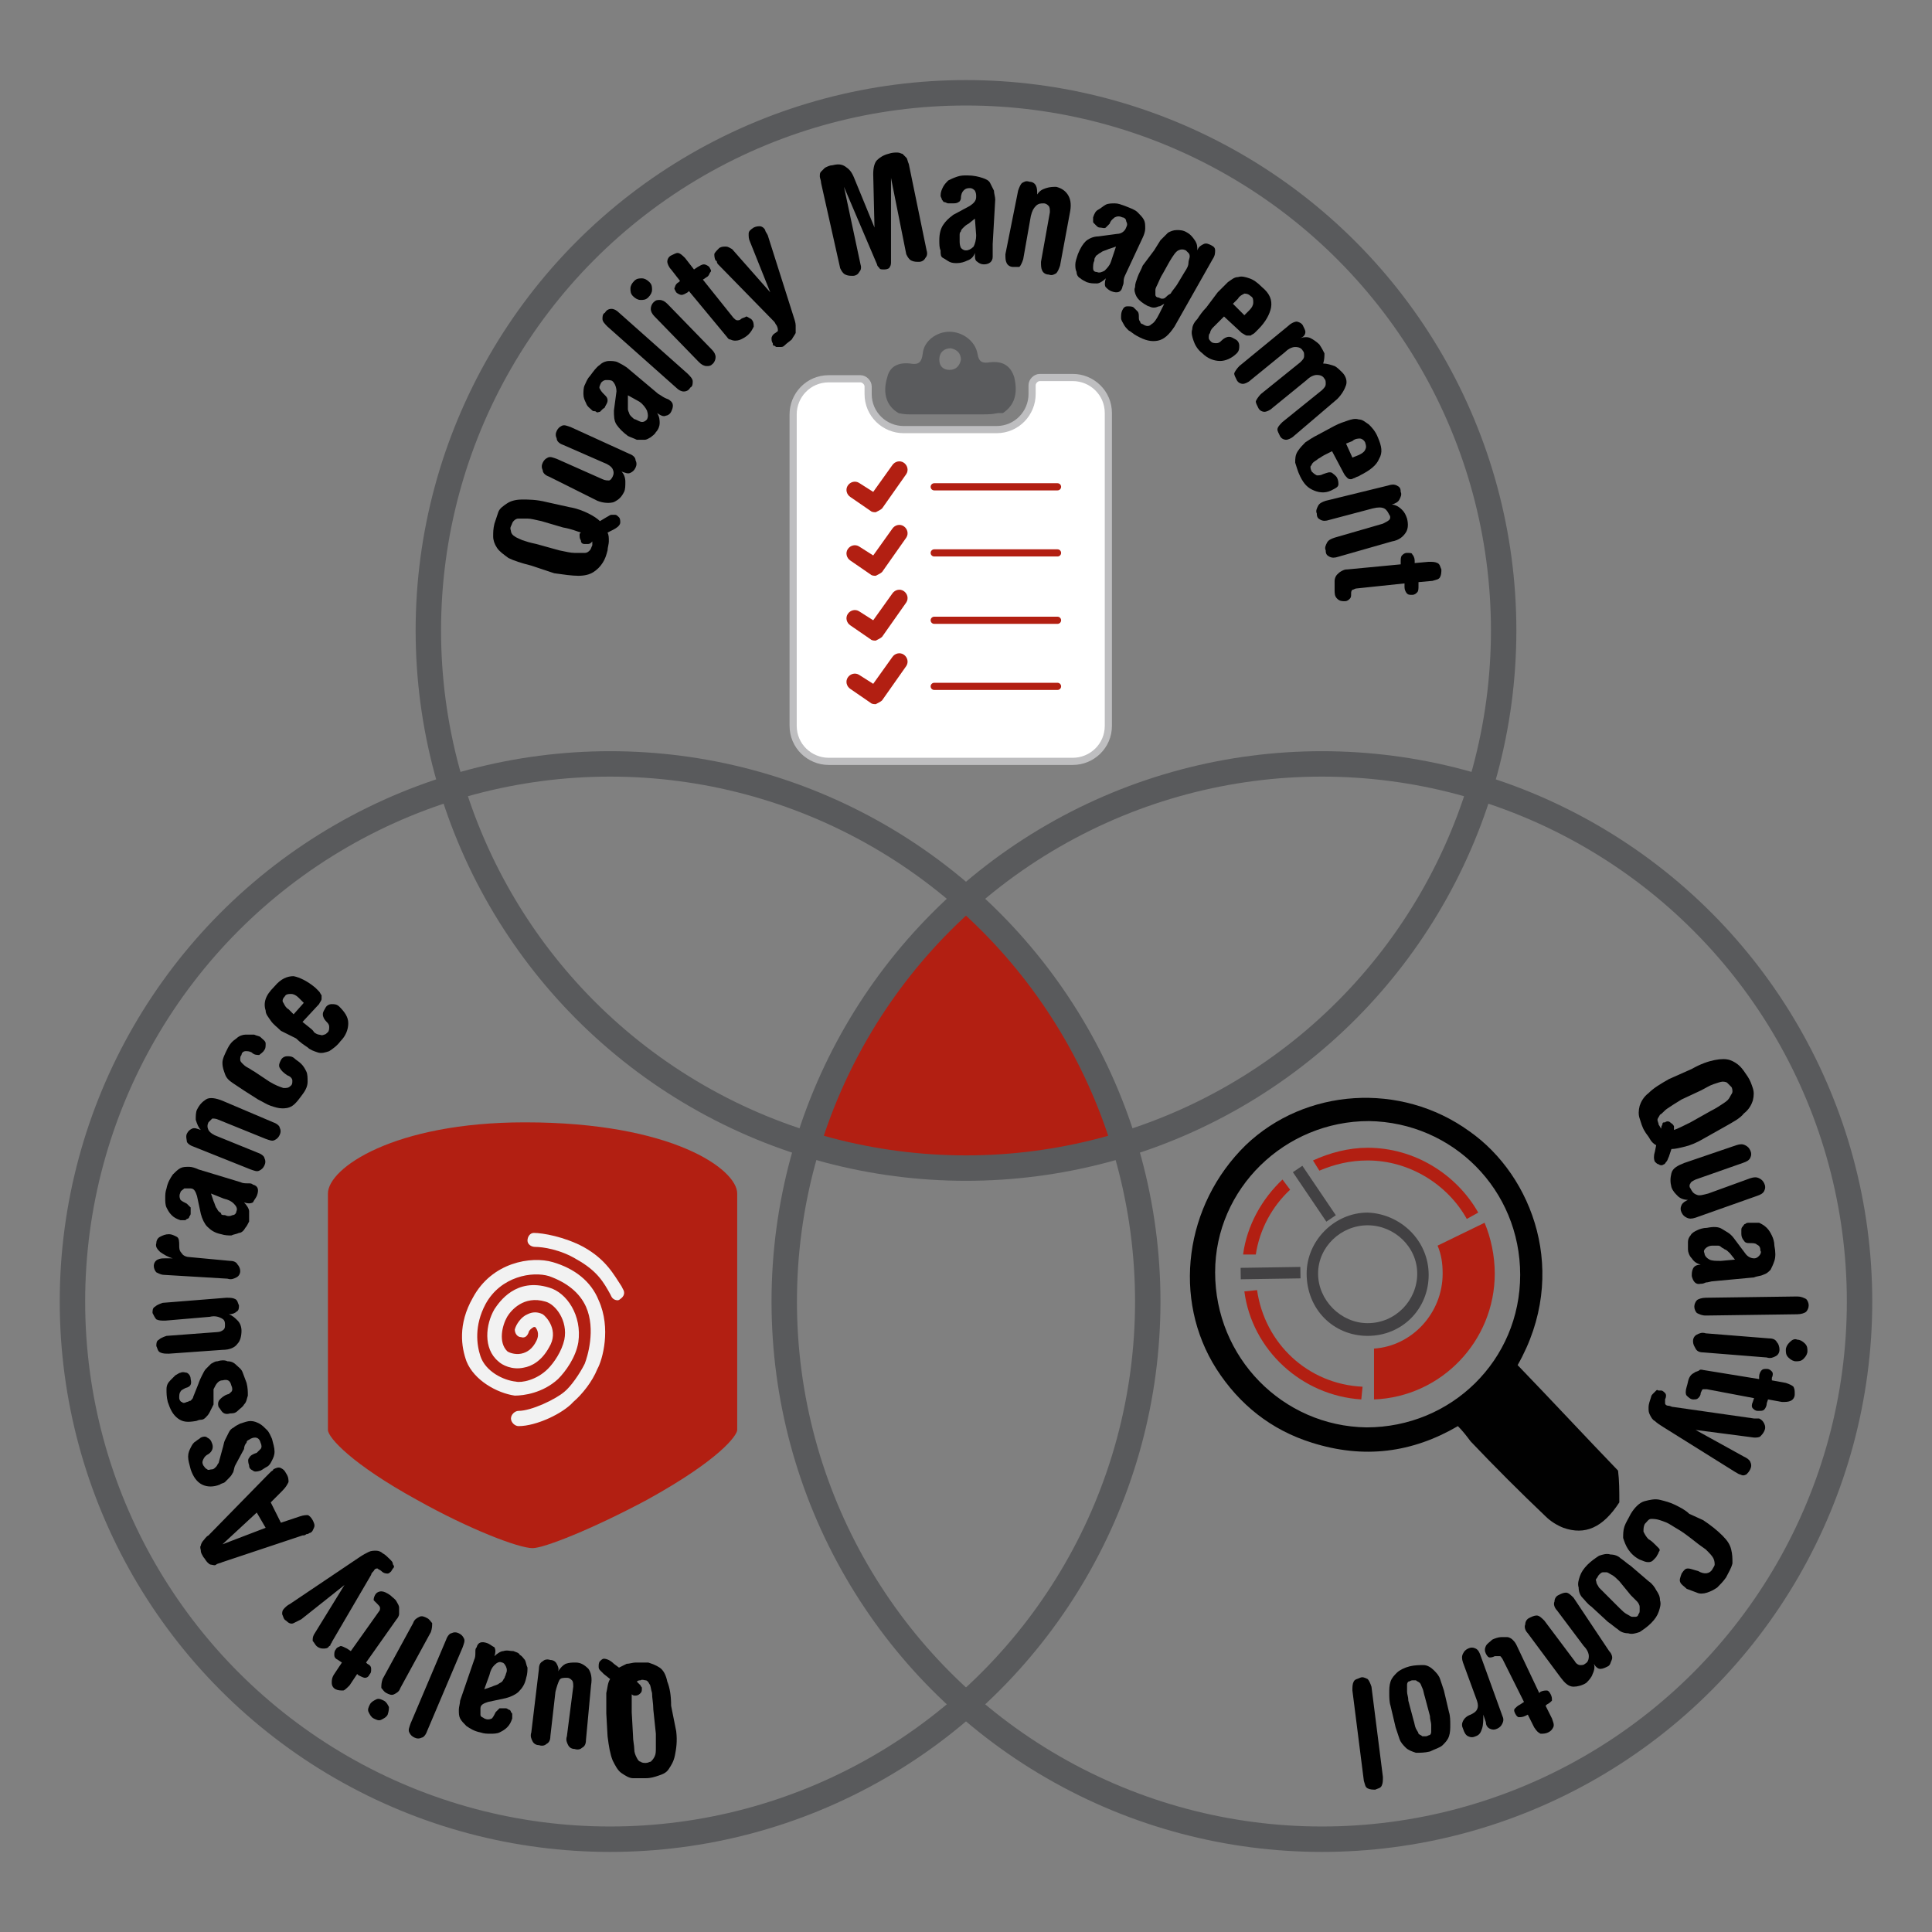 <?xml version="1.0" encoding="utf-8"?>
<!-- Generator: Adobe Illustrator 27.1.0, SVG Export Plug-In . SVG Version: 6.00 Build 0)  -->
<svg version="1.1" id="Layer_1" xmlns="http://www.w3.org/2000/svg" xmlns:xlink="http://www.w3.org/1999/xlink" x="0px" y="0px"
	 viewBox="0 0 152 152" style="enable-background:new 0 0 152 152;" xml:space="preserve">
<rect x="0" y="0" width="152" height="152" fill="#808080" stroke="none"/>
<style type="text/css">
	.st0{fill:#B21F12;stroke:#595A5C;stroke-width:0.5;stroke-miterlimit:10;}
	.st1{fill:#010101;}
	.st2{fill:#424143;}
	.st3{fill:#B21F12;}
	.st4{fill:#F2F2F2;}
	.st5{fill:#FFFFFF;stroke:#BEBEC0;stroke-width:0.564;stroke-miterlimit:10;}
	.st6{fill:#5A5B5D;}
	.st7{fill:none;stroke:#B21F12;stroke-width:0.564;stroke-linecap:round;stroke-linejoin:round;stroke-miterlimit:10;}
	.st8{fill:none;stroke:#595A5C;stroke-width:2;stroke-miterlimit:10;}
</style>
<path class="st0" d="M63.5,90.1c0,0,2.3-10.2,12.5-19.4c0,0,9.6,8.1,12.5,19.4C88.5,90.1,77.3,94.3,63.5,90.1z"/>
<g>
	<path id="XMLID_95_" class="st1" d="M127.4,118.2c-1.3,2-2.7,2.6-4.4,2c-0.5-0.2-1-0.5-1.4-0.9c-2-1.9-4-3.9-5.9-5.9
		c-0.3-0.4-0.6-0.8-1-1.2c-3.6,2.1-7.4,2.6-11.5,1.3c-3.2-1-5.7-3-7.5-5.8c-3.5-5.5-2.5-12.9,2.3-17.6c4.7-4.5,12.2-5,17.6-1.1
		c5,3.5,7.9,11.2,3.8,18.4c2.7,2.8,5.3,5.6,7.9,8.3C127.4,116.5,127.4,117.3,127.4,118.2z M119.6,100.3c0-6.7-5.3-12-11.9-12.1
		c-6.6,0-12.1,5.3-12.1,11.9c0,6.7,5.3,12.1,11.9,12.2C114.2,112.3,119.6,107,119.6,100.3z"/>
	<path id="XMLID_92_" class="st2" d="M112.4,100.3c0,2.7-2.1,4.8-4.8,4.8c-2.7,0-4.8-2.1-4.8-4.9c0-2.6,2.2-4.8,4.8-4.8
		C110.2,95.5,112.4,97.6,112.4,100.3z M107.6,104.1c2.2,0,3.9-1.8,3.9-3.9s-1.8-3.8-3.9-3.8s-3.9,1.7-3.9,3.8
		S105.5,104.1,107.6,104.1z"/>
	
		<rect id="XMLID_91_" x="103" y="91.6" transform="matrix(0.828 -0.56 0.56 0.828 -34.862 74.057)" class="st2" width="0.9" height="4.7"/>
	
		<rect id="XMLID_90_" x="97.6" y="99.7" transform="matrix(1 -1.529948e-02 1.529948e-02 1 -1.521 1.541)" class="st2" width="4.7" height="0.9"/>
	<path id="XMLID_89_" class="st3" d="M97.8,98.7c0.3-2.3,1.5-4.4,3.1-5.9l0.6,0.8c-1.4,1.3-2.4,3.1-2.7,5.1H97.8z"/>
	<path id="XMLID_88_" class="st3" d="M107.1,110.1c-4.7-0.3-8.6-3.9-9.2-8.5l1-0.1c0.6,4.2,4,7.4,8.3,7.6L107.1,110.1z"/>
	<path id="XMLID_87_" class="st3" d="M103.3,91.3c1.3-0.6,2.8-1,4.3-1c3.7,0,7,2.1,8.7,5.1l-0.9,0.5c-1.5-2.7-4.5-4.6-7.8-4.6
		c-1.4,0-2.6,0.3-3.8,0.8L103.3,91.3z"/>
	<path id="XMLID_86_" class="st3" d="M113.1,98c0.3,0.7,0.4,1.4,0.4,2.2c0,3.1-2.4,5.7-5.4,5.9v4c5.3-0.2,9.5-4.6,9.5-9.9
		c0-1.4-0.3-2.8-0.8-4L113.1,98z"/>
</g>
<g id="XMLID_2_">
	<g id="XMLID_3_">
		<path id="XMLID_12_" class="st3" d="M41.3,88.3c-10.3,0-15.5,3.6-15.5,5.6v18.6c0,0.6,1.9,2.7,7,5.5c4.1,2.3,8,3.8,9.1,3.8
			c0.9,0,4.7-1.5,9-3.8c5.8-3.2,7.1-5.1,7.1-5.5V93.9C58,92,52.9,88.3,41.3,88.3z"/>
	</g>
	<g id="XMLID_6_">
		<g id="XMLID_7_">
			<path id="XMLID_9_" class="st4" d="M40.8,112.2c-0.3,0-0.6-0.3-0.6-0.6s0.3-0.6,0.6-0.6c1,0,2.9-0.9,3.6-1.5
				c0.5-0.4,1.2-1.4,1.6-2.2c0.2-0.5,0.9-2.7,0.1-4.5c-0.5-1.1-1.5-1.9-2.9-2.4c-1.3-0.4-3.8,0-5,2.2c-0.9,1.7-0.7,3.2-0.4,4.1
				c0.4,1.2,1.8,1.9,2.8,2c0.4,0.1,1.6-0.1,2.5-1c0.5-0.5,1.1-1.4,1.3-2.3c0.3-1.5-0.7-2.8-1.5-3c-1.7-0.5-2.7,0.7-3,1.2
				c-0.4,0.7-0.7,2,0,2.7c0.1,0.1,0.6,0.3,1.1,0.2c0.5-0.1,0.9-0.4,1.2-1s0-1-0.1-1.1H42c-0.2,0.1-0.4,0.3-0.4,0.4
				c-0.1,0.3-0.3,0.5-0.6,0.4c-0.3,0-0.5-0.3-0.5-0.6c0.1-0.4,0.5-1,1-1.2c0.4-0.2,0.8-0.2,1.2,0c0.3,0.2,1.3,1.3,0.5,2.6
				c-0.6,1.1-1.4,1.5-2,1.6c-0.9,0.2-1.7-0.2-2-0.5c-1.2-1-1-2.9-0.3-4.1c0.4-0.6,1.7-2.5,4.3-1.7c1.4,0.4,2.6,2.2,2.3,4.3
				c-0.2,1.2-1,2.3-1.6,2.9c-1.2,1.1-2.7,1.3-3.4,1.3c-1.4-0.2-3.2-1.2-3.8-2.7c-0.4-1.1-0.7-2.9,0.5-5c1.5-2.8,4.6-3.3,6.3-2.8
				s3,1.5,3.6,3c1,2.2,0.3,4.7-0.1,5.4c-0.4,1-1.2,2-1.9,2.6C44.3,111.2,42.2,112.2,40.8,112.2z"/>
		</g>
		<g id="XMLID_8_">
			<path id="XMLID_19_" class="st4" d="M48.6,102.3c-0.2,0-0.4-0.1-0.5-0.3l-0.1-0.2c-0.5-0.9-1-1.8-2.6-2.7c-1.3-0.8-2.7-1-3.3-1
				l0,0c-0.3,0-0.6-0.2-0.6-0.5S41.7,97,42,97c0.7,0,2.4,0.3,3.9,1.1c1.8,1,2.4,2.2,3,3.1l0.1,0.2c0.2,0.3,0.1,0.6-0.2,0.8
				C48.7,102.3,48.6,102.3,48.6,102.3z"/>
		</g>
	</g>
</g>
<g id="XMLID_54_">
	<path id="XMLID_22_" class="st5" d="M84.4,59.9H65.2c-1.5,0-2.8-1.2-2.8-2.8V32.6c0-1.5,1.2-2.8,2.8-2.8h2.5c0.3,0,0.6,0.3,0.6,0.6
		V31c0,1.6,1.3,2.8,2.8,2.8h7.3c1.6,0,2.8-1.3,2.8-2.8v-0.7c0-0.3,0.3-0.6,0.6-0.6h2.6c1.5,0,2.8,1.2,2.8,2.8v24.6
		C87.2,58.7,85.9,59.9,84.4,59.9z"/>
	<g id="XMLID_18_">
		<path id="XMLID_21_" class="st6" d="M70.7,32.5c-0.9-0.5-1.3-1.5-0.9-2.8c0.2-0.9,0.9-1.2,1.8-1.1c0.6,0.1,0.9,0,1-0.8
			c0.1-1,1.1-1.7,2.1-1.7s2,0.7,2.2,1.7c0.1,0.7,0.4,0.8,1,0.7c0.9-0.1,1.6,0.2,1.9,1.2c0.3,1.3,0,2.2-0.9,2.8
			C76.1,32.5,73.4,32.5,70.7,32.5z M74.8,27.4c-0.5,0-0.9,0.3-0.9,0.9c0,0.5,0.3,0.8,0.8,0.8s0.8-0.3,0.9-0.8
			C75.6,27.8,75.3,27.5,74.8,27.4z"/>
		<path id="XMLID_20_" class="st6" d="M70.7,32.5c0.1-0.1,0.2-0.2,0.3-0.2c2.5,0,4.9,0,7.4,0c0.1,0,0.2,0.1,0.3,0.1
			c-0.4,0.2-0.9,0.2-1.4,0.2c-1.9,0-3.8,0-5.7,0C71.4,32.6,71.1,32.6,70.7,32.5z"/>
	</g>
	<g id="XMLID_16_">
		<path id="XMLID_17_" class="st3" d="M68.9,40.3c-0.1,0-0.3,0-0.4-0.1l-1.6-1.1c-0.3-0.2-0.4-0.6-0.2-0.9s0.6-0.4,0.9-0.2l1.1,0.7
			l1.5-2.1c0.2-0.3,0.6-0.4,0.9-0.2s0.4,0.6,0.2,0.9L69.4,40C69.3,40.1,69.1,40.2,68.9,40.3C68.9,40.3,68.9,40.3,68.9,40.3z"/>
	</g>
	<g id="XMLID_14_">
		<path id="XMLID_15_" class="st3" d="M68.9,45.3c-0.1,0-0.3,0-0.4-0.1l-1.6-1.1c-0.3-0.2-0.4-0.6-0.2-0.9c0.2-0.3,0.6-0.4,0.9-0.2
			l1.1,0.7l1.5-2.1c0.2-0.3,0.6-0.4,0.9-0.2s0.4,0.6,0.2,0.9L69.4,45C69.3,45.1,69.1,45.2,68.9,45.3C68.9,45.3,68.9,45.3,68.9,45.3z
			"/>
	</g>
	<g id="XMLID_11_">
		<path id="XMLID_13_" class="st3" d="M68.9,50.4c-0.1,0-0.3,0-0.4-0.1l-1.6-1.1c-0.3-0.2-0.4-0.6-0.2-0.9c0.2-0.3,0.6-0.4,0.9-0.2
			l1.1,0.7l1.5-2.1c0.2-0.3,0.6-0.4,0.9-0.2s0.4,0.6,0.2,0.9l-1.9,2.7C69.3,50.2,69.1,50.3,68.9,50.4C68.9,50.4,68.9,50.4,68.9,50.4
			z"/>
	</g>
	<g id="XMLID_5_">
		<path id="XMLID_10_" class="st3" d="M68.9,55.4c-0.1,0-0.3,0-0.4-0.1l-1.6-1.1c-0.3-0.2-0.4-0.6-0.2-0.9c0.2-0.3,0.6-0.4,0.9-0.2
			l1.1,0.7l1.5-2.1c0.2-0.3,0.6-0.4,0.9-0.2s0.4,0.6,0.2,0.9l-1.9,2.7C69.3,55.2,69.1,55.3,68.9,55.4C68.9,55.4,68.9,55.4,68.9,55.4
			z"/>
	</g>
	<line id="XMLID_4_" class="st7" x1="73.5" y1="38.3" x2="83.2" y2="38.3"/>
	<line id="XMLID_1_" class="st7" x1="73.5" y1="43.5" x2="83.2" y2="43.5"/>
	<line id="XMLID_56_" class="st7" x1="73.5" y1="48.8" x2="83.2" y2="48.8"/>
	<line id="XMLID_55_" class="st7" x1="73.5" y1="54" x2="83.2" y2="54"/>
</g>
<circle id="XMLID_24_" class="st8" cx="76" cy="49.6" r="42.3"/>
<g>
	<circle id="XMLID_23_" class="st8" cx="48" cy="102.4" r="42.3"/>
	<circle id="XMLID_25_" class="st8" cx="104" cy="102.4" r="42.3"/>
</g>
<g>
	<path d="M41.8,44.5c-0.8-0.2-1.4-0.4-1.8-0.6c-0.4-0.3-0.7-0.5-0.9-0.8s-0.3-0.6-0.3-0.9c0-0.3,0-0.6,0.1-1
		c0.1-0.3,0.2-0.6,0.3-0.9c0.1-0.3,0.4-0.5,0.7-0.7s0.7-0.3,1.2-0.3s1.1,0,1.9,0.2l1.8,0.4c0.6,0.1,1.1,0.3,1.5,0.5s0.7,0.4,0.9,0.6
		l0.5-0.3c0.2-0.1,0.3-0.2,0.4-0.2c0.1,0,0.2,0,0.3,0s0.2,0.1,0.3,0.2c0.1,0.1,0.1,0.3,0.1,0.4c0,0.2-0.2,0.4-0.6,0.6l-0.4,0.2
		c0.1,0.2,0.1,0.4,0.1,0.7c0,0.2-0.1,0.5-0.1,0.7c-0.1,0.4-0.2,0.7-0.4,1S47,44.8,46.7,45s-0.7,0.3-1.2,0.3s-1.2-0.1-1.9-0.2
		L41.8,44.5z M44,43.3c0.5,0.1,0.9,0.2,1.2,0.2s0.6,0,0.8,0s0.3-0.1,0.4-0.2c0.1-0.1,0.1-0.2,0.2-0.4c0-0.1,0-0.2,0-0.3l-0.1,0.1
		c-0.1,0.1-0.2,0.1-0.3,0.1s-0.1,0-0.2,0c-0.2,0-0.3-0.1-0.3-0.3c-0.1-0.1-0.1-0.3-0.1-0.4V42l0.1-0.1c-0.3-0.1-0.8-0.3-1.4-0.4
		L42.6,41c-0.5-0.1-0.8-0.2-1.1-0.2s-0.5,0-0.7,0s-0.3,0.1-0.4,0.2c-0.1,0.1-0.1,0.2-0.2,0.4s0,0.3,0,0.4c0,0.1,0.1,0.3,0.3,0.4
		c0.1,0.1,0.4,0.2,0.6,0.3c0.3,0.1,0.6,0.2,1.1,0.3L44,43.3z"/>
	<path d="M43.2,37.5c-0.3-0.1-0.5-0.3-0.5-0.5c-0.1-0.2-0.1-0.4,0-0.6c0.1-0.2,0.2-0.3,0.4-0.4c0.2-0.1,0.4,0,0.7,0.1l3.6,1.6
		c0.2,0.1,0.4,0.1,0.5,0.1s0.2-0.1,0.3-0.3s0.1-0.4,0-0.6c-0.1-0.2-0.4-0.4-0.7-0.5L44.3,35c-0.3-0.1-0.5-0.3-0.5-0.5
		c-0.1-0.2-0.1-0.4,0-0.6s0.2-0.3,0.4-0.4c0.2-0.1,0.4,0,0.7,0.1l4.6,2.1c0.3,0.1,0.5,0.3,0.5,0.5c0.1,0.2,0.1,0.4,0,0.6
		c-0.1,0.2-0.2,0.3-0.4,0.4c-0.2,0.1-0.4,0-0.7-0.1l0,0c0.2,0.2,0.3,0.5,0.3,0.8s0,0.6-0.1,0.8c-0.2,0.4-0.4,0.6-0.8,0.8
		c-0.3,0.1-0.8,0.1-1.3-0.1L43.2,37.5z"/>
	<path d="M51.8,31c0.2,0.1,0.3,0.2,0.5,0.3s0.3,0.1,0.4,0.2c0.3,0.2,0.3,0.5,0.1,0.9c-0.1,0.2-0.3,0.3-0.4,0.3
		c-0.2,0.1-0.4,0-0.7-0.2l0,0c0.2,0.3,0.2,0.6,0.2,0.8s-0.1,0.5-0.3,0.7c-0.1,0.2-0.3,0.3-0.4,0.4c-0.2,0.1-0.3,0.2-0.5,0.2
		s-0.4,0-0.6,0c-0.2-0.1-0.5-0.2-0.7-0.3c-0.4-0.3-0.7-0.6-0.9-0.9c-0.2-0.3-0.2-0.7-0.2-1.1l0.2-1.5c0-0.3-0.1-0.6-0.3-0.8
		c-0.1-0.1-0.3-0.1-0.5-0.1s-0.3,0.1-0.4,0.2c-0.1,0.2-0.2,0.4-0.1,0.5c0.1,0.2,0.2,0.3,0.4,0.5c0.1,0.1,0.2,0.2,0.2,0.4
		c0,0.2-0.1,0.3-0.2,0.5c0,0.1-0.1,0.1-0.2,0.2c-0.1,0.1-0.1,0.1-0.2,0.2c-0.1,0-0.2,0.1-0.3,0s-0.2,0-0.3-0.1
		c-0.2-0.2-0.4-0.3-0.5-0.6c-0.1-0.2-0.2-0.4-0.2-0.7c0-0.2,0-0.5,0.1-0.7s0.2-0.5,0.4-0.7c0.3-0.4,0.5-0.7,0.8-0.9
		c0.2-0.2,0.5-0.3,0.7-0.3s0.5,0,0.7,0.1s0.4,0.2,0.7,0.4L51.8,31z M49.4,31.1v0.6c0,0.2,0,0.4,0,0.5s0.1,0.3,0.1,0.3
		c0,0.1,0.1,0.2,0.2,0.3c0.1,0.1,0.2,0.2,0.3,0.2c0.2,0.1,0.4,0.2,0.5,0.2c0.2,0,0.3-0.1,0.4-0.2c0.1-0.2,0.1-0.4,0-0.7
		c-0.1-0.2-0.3-0.5-0.6-0.7L49.4,31.1z"/>
	<path d="M47.8,25.7c-0.2-0.2-0.4-0.4-0.4-0.6s0-0.4,0.2-0.5c0.1-0.2,0.3-0.3,0.5-0.3s0.4,0.1,0.6,0.3l5.4,4.8
		c0.2,0.2,0.4,0.4,0.4,0.6s0,0.4-0.2,0.5c-0.1,0.2-0.3,0.3-0.5,0.3s-0.4-0.1-0.6-0.3L47.8,25.7z"/>
	<path d="M49.8,23.3c-0.2-0.2-0.2-0.4-0.2-0.6s0.1-0.4,0.3-0.6s0.4-0.2,0.6-0.2s0.4,0.1,0.6,0.3s0.2,0.4,0.2,0.6s-0.1,0.4-0.3,0.6
		s-0.4,0.2-0.6,0.2C50.2,23.6,50,23.5,49.8,23.3z M51.5,24.9c-0.2-0.2-0.3-0.4-0.3-0.6s0.1-0.4,0.2-0.5c0.2-0.2,0.3-0.2,0.5-0.2
		s0.4,0.1,0.6,0.3l3.5,3.6c0.2,0.2,0.3,0.4,0.3,0.6s-0.1,0.4-0.2,0.5c-0.2,0.2-0.3,0.2-0.5,0.2s-0.4-0.1-0.6-0.3L51.5,24.9z"/>
	<path d="M54.2,22.9L54.1,23c-0.2,0.1-0.3,0.2-0.5,0.2c-0.1,0-0.3-0.1-0.4-0.2c-0.1-0.2-0.2-0.3-0.1-0.4c0-0.1,0.1-0.3,0.3-0.4
		l0.1-0.1l-0.7-0.9c-0.2-0.2-0.3-0.5-0.3-0.6c0-0.2,0.1-0.4,0.3-0.5s0.4-0.2,0.5-0.2c0.2,0,0.4,0.2,0.6,0.4l0.7,0.9l0.3-0.2
		c0.2-0.1,0.3-0.2,0.5-0.2c0.1,0,0.3,0.1,0.4,0.2c0.1,0.2,0.2,0.3,0.1,0.4s-0.1,0.3-0.3,0.4L55.3,22l2.4,3c0.1,0.1,0.2,0.2,0.3,0.2
		s0.2,0,0.3-0.1s0.3-0.1,0.4-0.2c0.1,0,0.2,0.1,0.4,0.2c0.2,0.2,0.2,0.4,0.2,0.6c-0.1,0.2-0.2,0.4-0.4,0.6s-0.4,0.3-0.6,0.4
		s-0.4,0.1-0.5,0.1c-0.2,0-0.3-0.1-0.4-0.1s-0.2-0.2-0.3-0.3L54.2,22.9z"/>
	<path d="M56.5,20.8c0,0-0.1-0.1-0.1-0.2s-0.1-0.1-0.1-0.1c-0.1-0.2-0.1-0.4-0.1-0.5s0.2-0.3,0.4-0.5c0.2-0.1,0.3-0.1,0.5-0.1
		s0.3,0.1,0.5,0.2l3,3.4l0,0L59,19c-0.1-0.2-0.1-0.4-0.1-0.6s0.1-0.3,0.4-0.5c0.2-0.1,0.4-0.1,0.5-0.1s0.3,0.1,0.4,0.3
		c0,0.1,0.1,0.2,0.2,0.4l2,6.3c0.1,0.3,0.2,0.6,0.2,0.8s0,0.4,0,0.6c-0.1,0.2-0.2,0.3-0.3,0.5c-0.1,0.1-0.4,0.3-0.6,0.5
		c-0.1,0.1-0.2,0.1-0.3,0.1s-0.2,0-0.3,0s-0.1-0.1-0.2-0.1s-0.1-0.1-0.1-0.2c-0.1-0.1-0.1-0.3-0.1-0.4s0.1-0.3,0.3-0.4
		c0.1-0.1,0.2-0.1,0.2-0.2s0-0.2-0.1-0.4c-0.1-0.1-0.1-0.2-0.2-0.3L56.5,20.8z"/>
	<path d="M64.6,14.4c0-0.2-0.1-0.4-0.1-0.5c0-0.2,0-0.3,0.1-0.4c0.1-0.1,0.2-0.2,0.3-0.3c0.2-0.1,0.4-0.2,0.6-0.2
		c0.4-0.1,0.7-0.1,1,0.1s0.5,0.4,0.7,0.9l1.6,3.9l0,0l-0.1-4.2c0-0.5,0.1-0.9,0.3-1.1c0.2-0.2,0.5-0.4,0.9-0.5
		c0.3-0.1,0.5-0.1,0.7-0.1s0.3,0.1,0.4,0.1c0.1,0.1,0.2,0.2,0.3,0.3c0.1,0.1,0.1,0.3,0.2,0.5l1.4,6.8c0.1,0.3,0,0.5-0.1,0.6
		c-0.1,0.2-0.3,0.3-0.5,0.3s-0.4,0-0.6-0.1s-0.3-0.3-0.4-0.5l-1.2-6l0,0v6.6c0,0.1,0,0.3-0.1,0.4c0,0.1-0.2,0.2-0.4,0.2
		c-0.2,0-0.4,0-0.4-0.1C69.1,21,69,20.9,69,20.8l-2.6-6.1l0,0l1.3,6.1c0.1,0.3,0,0.5-0.1,0.6c-0.1,0.2-0.3,0.3-0.5,0.3
		s-0.4,0-0.6-0.1s-0.3-0.3-0.4-0.5L64.6,14.4z"/>
	<path d="M78.1,19.2c0,0.2,0,0.4,0,0.6s0,0.3,0,0.4c0,0.4-0.3,0.6-0.7,0.6c-0.2,0-0.4-0.1-0.5-0.2c-0.2-0.1-0.2-0.3-0.2-0.7l0,0
		c-0.1,0.3-0.3,0.5-0.6,0.6c-0.2,0.1-0.5,0.2-0.8,0.2c-0.2,0-0.4,0-0.6-0.1s-0.3-0.2-0.5-0.3S74,20,74,19.7
		c-0.1-0.2-0.1-0.5-0.1-0.8c0-0.5,0.1-0.9,0.3-1.2c0.2-0.3,0.4-0.5,0.8-0.8l1.3-0.7c0.3-0.2,0.5-0.4,0.5-0.7c0-0.2,0-0.3-0.1-0.5
		c-0.1-0.1-0.2-0.2-0.4-0.2c-0.3,0-0.4,0.1-0.5,0.2c-0.1,0.1-0.2,0.3-0.2,0.6c0,0.1-0.1,0.3-0.2,0.3C75.3,16,75.1,16,74.9,16
		c-0.1,0-0.2,0-0.3,0c-0.1,0-0.2-0.1-0.3-0.1c-0.1,0-0.1-0.1-0.2-0.2c0-0.1-0.1-0.2-0.1-0.3c0-0.3,0.1-0.5,0.2-0.7s0.3-0.4,0.4-0.5
		c0.2-0.1,0.4-0.2,0.7-0.3s0.5-0.1,0.8-0.1c0.5,0,0.9,0.1,1.2,0.2c0.3,0.1,0.5,0.2,0.6,0.4s0.2,0.4,0.3,0.6c0,0.2,0.1,0.5,0.1,0.7
		L78.1,19.2z M76.7,17.2l-0.5,0.4c-0.2,0.1-0.3,0.2-0.4,0.3c-0.1,0.1-0.2,0.2-0.2,0.3c-0.1,0.1-0.1,0.2-0.1,0.3s0,0.2,0,0.4
		c0,0.2,0,0.4,0.1,0.6c0.1,0.1,0.2,0.2,0.4,0.2c0.2,0,0.4-0.1,0.6-0.3c0.1-0.2,0.2-0.5,0.2-0.9L76.7,17.2z"/>
	<path d="M80.1,15c0.1-0.3,0.2-0.5,0.3-0.6c0.2-0.1,0.3-0.2,0.6-0.1c0.2,0,0.4,0.1,0.5,0.3s0.1,0.4,0.1,0.7l0,0
		c0.2-0.3,0.4-0.4,0.7-0.5c0.3-0.1,0.6-0.1,0.8-0.1c0.4,0.1,0.7,0.3,0.9,0.6s0.3,0.7,0.2,1.3l-0.8,4.3c-0.1,0.3-0.2,0.5-0.3,0.6
		c-0.2,0.1-0.3,0.2-0.6,0.1c-0.2,0-0.4-0.1-0.5-0.3s-0.1-0.4-0.1-0.7l0.7-3.9c0-0.2,0-0.4-0.1-0.5S82.3,16,82.1,16
		c-0.2,0-0.4,0-0.6,0.2c-0.2,0.2-0.3,0.4-0.4,0.8l-0.6,3.4c-0.1,0.3-0.2,0.5-0.3,0.6c-0.1,0-0.2,0-0.5,0c-0.2,0-0.4-0.1-0.5-0.3
		c-0.1-0.2-0.1-0.4-0.1-0.7L80.1,15z"/>
	<path d="M88.5,21.7c-0.1,0.2-0.1,0.4-0.1,0.5c0,0.2-0.1,0.3-0.1,0.4c-0.1,0.4-0.4,0.5-0.9,0.3c-0.2-0.1-0.3-0.2-0.4-0.3
		s-0.1-0.4,0-0.7l0,0c-0.2,0.2-0.5,0.4-0.7,0.4c-0.3,0-0.5,0-0.8-0.1c-0.2-0.1-0.4-0.2-0.5-0.3c-0.2-0.1-0.3-0.3-0.3-0.5
		c-0.1-0.2-0.1-0.4-0.1-0.6s0.1-0.5,0.2-0.8c0.2-0.5,0.4-0.8,0.6-1s0.6-0.4,1-0.4l1.5-0.2c0.3,0,0.6-0.2,0.7-0.5
		c0.1-0.2,0.1-0.3,0-0.5c0-0.2-0.2-0.3-0.3-0.3c-0.2-0.1-0.4-0.1-0.6,0c-0.1,0.1-0.3,0.2-0.4,0.5c-0.1,0.1-0.2,0.2-0.3,0.3
		s-0.3,0-0.5,0c-0.1,0-0.2-0.1-0.2-0.1s-0.1-0.1-0.2-0.2S86,17.5,86,17.4s0-0.2,0-0.3c0.1-0.3,0.2-0.5,0.4-0.6s0.4-0.3,0.6-0.4
		s0.5-0.1,0.7-0.1c0.3,0,0.5,0.1,0.8,0.2c0.5,0.2,0.8,0.3,1,0.5s0.4,0.4,0.5,0.6s0.1,0.4,0.1,0.7c0,0.2-0.1,0.5-0.2,0.7L88.5,21.7z
		 M87.8,19.4l-0.6,0.2c-0.2,0.1-0.3,0.1-0.5,0.2c-0.1,0.1-0.2,0.1-0.3,0.2c-0.1,0.1-0.2,0.1-0.2,0.2c-0.1,0.1-0.1,0.2-0.1,0.3
		C86,20.7,86,20.9,86,21.1s0.1,0.3,0.3,0.3c0.2,0.1,0.4,0,0.6-0.1c0.2-0.2,0.4-0.4,0.5-0.7L87.8,19.4z"/>
	<path d="M90.8,19.7c0.2-0.3,0.3-0.5,0.5-0.8c0.2-0.2,0.4-0.4,0.6-0.6c0.2-0.1,0.4-0.2,0.7-0.2c0.2,0,0.5,0,0.8,0.2
		c0.2,0.1,0.4,0.3,0.6,0.6s0.2,0.5,0.2,0.8l0,0c0.1-0.3,0.3-0.4,0.5-0.5s0.4,0,0.6,0.1s0.3,0.2,0.3,0.4c0,0.2,0,0.4-0.2,0.7l-3,5.3
		c-0.4,0.6-0.8,1-1.3,1.1s-1,0-1.7-0.4c-0.2-0.1-0.4-0.3-0.6-0.4c-0.2-0.2-0.3-0.3-0.4-0.5s-0.2-0.3-0.2-0.5s0-0.4,0.1-0.6
		s0.2-0.3,0.4-0.3c0.2,0,0.4,0,0.5,0.1s0.2,0.2,0.3,0.3s0.1,0.3,0.1,0.4c0,0.2,0,0.3,0.1,0.4c0,0.1,0.1,0.2,0.2,0.2
		c0.3,0.2,0.5,0.2,0.7,0c0.2-0.1,0.4-0.4,0.6-0.8l0.4-0.8l0,0c-0.2,0.1-0.3,0.2-0.4,0.2s-0.2,0.1-0.4,0.1c-0.1,0-0.2,0-0.4-0.1
		c-0.1,0-0.2-0.1-0.4-0.2c-0.3-0.2-0.5-0.4-0.6-0.6s-0.2-0.5-0.1-0.7c0-0.3,0.1-0.5,0.2-0.8s0.3-0.6,0.4-0.9L90.8,19.7z M91.5,21.5
		c-0.2,0.3-0.3,0.6-0.4,0.8s-0.2,0.4-0.2,0.5s0,0.3,0,0.4s0.1,0.2,0.2,0.2s0.2,0.1,0.3,0.1c0.1,0,0.2,0,0.3-0.1s0.2-0.2,0.4-0.3
		c0.1-0.2,0.3-0.4,0.5-0.7l0.6-1c0.2-0.3,0.3-0.5,0.3-0.7s0.1-0.4,0.1-0.5s0-0.2-0.1-0.3s-0.1-0.1-0.2-0.2c-0.2-0.1-0.4-0.1-0.6,0
		s-0.4,0.4-0.7,0.9L91.5,21.5z"/>
	<path d="M95.8,23c0.3-0.3,0.6-0.6,0.8-0.8c0.3-0.2,0.5-0.4,0.8-0.4c0.3-0.1,0.6,0,0.9,0.1s0.6,0.3,1,0.7c0.6,0.5,0.8,1,0.7,1.6
		c-0.1,0.5-0.4,1.1-1,1.7c-0.1,0.1-0.2,0.2-0.3,0.3c-0.1,0.1-0.2,0.1-0.3,0.2c-0.1,0-0.2,0-0.3,0c-0.1,0-0.2-0.1-0.4-0.2l-1.4-1.3
		l-0.5,0.5c-0.1,0.1-0.3,0.3-0.4,0.4s-0.2,0.3-0.2,0.4c-0.1,0.1-0.1,0.2-0.1,0.4c0,0.1,0.1,0.2,0.2,0.3c0.1,0.1,0.3,0.1,0.4,0.1
		c0.2,0,0.3-0.1,0.4-0.2c0.2-0.2,0.4-0.3,0.6-0.3s0.3,0.1,0.5,0.2s0.3,0.3,0.3,0.5s0,0.4-0.2,0.6c-0.4,0.4-0.9,0.6-1.3,0.6
		c-0.5,0-1-0.2-1.4-0.6c-0.4-0.3-0.6-0.7-0.7-1s-0.2-0.6-0.1-0.9c0-0.3,0.2-0.6,0.4-0.8c0.2-0.3,0.4-0.6,0.7-0.9L95.8,23z
		 M97.9,24.8l0.4-0.4c0.2-0.2,0.3-0.4,0.3-0.6s0-0.4-0.2-0.5c-0.2-0.2-0.4-0.2-0.5-0.2c-0.2,0.1-0.4,0.2-0.5,0.4L97,23.9L97.9,24.8z
		"/>
	<path d="M101.8,34.3c-0.2,0.2-0.5,0.3-0.6,0.3c-0.2,0-0.4-0.1-0.5-0.3s-0.2-0.4-0.2-0.5c0-0.2,0.2-0.4,0.4-0.6l3.1-2.5
		c0.2-0.2,0.3-0.3,0.3-0.5s0-0.3-0.1-0.4c-0.1-0.2-0.3-0.3-0.6-0.3c-0.2,0-0.5,0.1-0.8,0.4l-2.7,2.2c-0.2,0.2-0.5,0.3-0.6,0.3
		c-0.2,0-0.4-0.1-0.5-0.3s-0.2-0.4-0.2-0.5s0.2-0.4,0.4-0.6l3.1-2.5c0.2-0.2,0.3-0.3,0.3-0.5s0-0.3-0.1-0.4
		c-0.1-0.2-0.3-0.3-0.6-0.3c-0.2,0-0.5,0.1-0.8,0.4l-2.7,2.2c-0.2,0.2-0.5,0.3-0.6,0.3c-0.2,0-0.4-0.1-0.5-0.3
		c-0.1-0.2-0.2-0.4-0.2-0.5s0.2-0.4,0.4-0.6l3.9-3.2c0.2-0.2,0.5-0.3,0.6-0.3s0.4,0.1,0.5,0.3c0.1,0.2,0.2,0.4,0.2,0.5
		c0,0.2-0.1,0.4-0.4,0.5l0,0c0.3-0.1,0.6-0.1,0.8,0s0.5,0.3,0.7,0.5c0.2,0.3,0.3,0.5,0.4,0.7c0,0.2,0,0.5-0.1,0.8
		c0.3,0,0.6,0.1,0.9,0.2c0.2,0.1,0.4,0.3,0.6,0.5c0.3,0.3,0.4,0.7,0.3,1s-0.3,0.7-0.7,1.1L101.8,34.3z"/>
	<path d="M105,33.5c0.4-0.2,0.7-0.3,1-0.4c0.3-0.1,0.6-0.2,0.9-0.1c0.3,0,0.5,0.2,0.8,0.4c0.2,0.2,0.5,0.5,0.7,1
		c0.3,0.7,0.4,1.2,0.1,1.7c-0.2,0.5-0.7,0.9-1.5,1.3c-0.1,0.1-0.3,0.1-0.4,0.2c-0.1,0-0.2,0.1-0.3,0.1c-0.1,0-0.2,0-0.3-0.1
		c-0.1-0.1-0.2-0.2-0.3-0.4l-0.9-1.7l-0.6,0.3c-0.2,0.1-0.3,0.2-0.5,0.3c-0.1,0.1-0.3,0.2-0.4,0.3s-0.1,0.2-0.2,0.3
		c0,0.1,0,0.2,0.1,0.4c0.1,0.1,0.2,0.2,0.4,0.3c0.2,0,0.3,0,0.5-0.1c0.3-0.1,0.5-0.2,0.7-0.1c0.1,0.1,0.3,0.2,0.4,0.4
		s0.1,0.4,0.1,0.5c0,0.2-0.2,0.3-0.4,0.4c-0.5,0.3-1,0.3-1.5,0.1s-0.8-0.5-1.1-1.1c-0.2-0.4-0.3-0.8-0.4-1.1c0-0.3,0-0.6,0.2-0.9
		s0.4-0.5,0.6-0.7c0.3-0.2,0.6-0.4,1-0.6L105,33.5z M106.4,36l0.5-0.2c0.2-0.1,0.4-0.2,0.5-0.4s0.1-0.3,0-0.6
		c-0.1-0.2-0.3-0.3-0.4-0.3s-0.4,0-0.6,0.2l-0.5,0.2L106.4,36z"/>
	<path d="M109.2,38.2c0.3-0.1,0.5-0.1,0.7,0s0.3,0.2,0.3,0.5c0.1,0.2,0,0.4-0.1,0.6c-0.1,0.2-0.3,0.3-0.6,0.4l0,0
		c0.3,0,0.6,0.2,0.8,0.4c0.2,0.2,0.3,0.4,0.4,0.7c0.1,0.4,0.1,0.8-0.1,1.1s-0.5,0.6-1.1,0.7l-4.2,1.2c-0.3,0.1-0.5,0.1-0.7,0
		s-0.3-0.2-0.3-0.5c-0.1-0.2,0-0.4,0.1-0.6s0.3-0.3,0.6-0.4l3.8-1.1c0.2-0.1,0.4-0.2,0.5-0.3s0.1-0.3,0-0.4
		c-0.1-0.2-0.2-0.4-0.4-0.5c-0.2-0.1-0.5-0.1-0.9,0l-3.4,0.9c-0.3,0.1-0.5,0.1-0.7,0s-0.3-0.2-0.3-0.5c-0.1-0.2,0-0.4,0.1-0.6
		s0.3-0.3,0.6-0.4L109.2,38.2z"/>
	<path d="M110.2,44.4v-0.2c0-0.2,0-0.4,0.1-0.5s0.2-0.2,0.4-0.2c0.2,0,0.4,0,0.4,0.1c0.1,0.1,0.2,0.3,0.2,0.5v0.2l1.1-0.1
		c0.3,0,0.5,0,0.7,0.1s0.2,0.3,0.3,0.5c0,0.2,0,0.4-0.1,0.6s-0.3,0.2-0.6,0.3l-1.1,0.1v0.3c0,0.2,0,0.4-0.1,0.5s-0.2,0.2-0.4,0.2
		c-0.2,0-0.3,0-0.4-0.1s-0.2-0.3-0.2-0.5v-0.3l-3.8,0.4c-0.1,0-0.2,0.1-0.3,0.1c-0.1,0.1-0.1,0.2-0.1,0.3c0,0.2,0,0.3-0.1,0.4
		c-0.1,0.1-0.2,0.2-0.4,0.2c-0.2,0-0.4,0-0.6-0.2s-0.2-0.4-0.2-0.7s0-0.5,0-0.7s0.1-0.4,0.2-0.5s0.2-0.2,0.4-0.3s0.3-0.1,0.4-0.1
		L110.2,44.4z"/>
</g>
<g>
	<path d="M133.1,84.1c0.7-0.4,1.3-0.6,1.8-0.7s0.9-0.1,1.2,0s0.6,0.3,0.8,0.5s0.4,0.5,0.6,0.8c0.2,0.3,0.3,0.6,0.4,0.9
		c0.1,0.3,0.1,0.6,0,1c-0.1,0.3-0.3,0.7-0.7,1c-0.3,0.4-0.9,0.7-1.6,1.1l-1.6,0.9c-0.5,0.3-1,0.5-1.4,0.6s-0.8,0.2-1.1,0.2l-0.2,0.6
		c-0.1,0.2-0.1,0.3-0.2,0.4s-0.1,0.2-0.2,0.2c-0.1,0.1-0.3,0.1-0.4,0c-0.1,0-0.2-0.1-0.3-0.2c-0.1-0.2-0.1-0.5,0-0.8l0.1-0.5
		c-0.2-0.1-0.4-0.3-0.5-0.5s-0.3-0.4-0.4-0.6c-0.2-0.3-0.3-0.7-0.4-1c-0.1-0.3-0.1-0.6,0-1c0.1-0.3,0.3-0.7,0.7-1
		c0.4-0.4,0.9-0.7,1.6-1.1L133.1,84.1z M132.3,86.5c-0.5,0.3-0.8,0.5-1.1,0.7s-0.4,0.4-0.6,0.5c-0.1,0.2-0.2,0.3-0.2,0.4
		s0.1,0.3,0.1,0.4c0.1,0.1,0.1,0.2,0.2,0.3v-0.1c0-0.1,0.1-0.2,0.1-0.3c0-0.1,0.1-0.1,0.2-0.1c0.1-0.1,0.3-0.1,0.4,0
		s0.2,0.1,0.3,0.3v0.1c0,0,0,0.1,0,0.2c0.3-0.1,0.7-0.3,1.3-0.6l1.6-0.9c0.4-0.2,0.7-0.4,1-0.6s0.4-0.3,0.5-0.5s0.2-0.3,0.2-0.4
		s0-0.3-0.1-0.4s-0.2-0.2-0.3-0.3c-0.1-0.1-0.3-0.1-0.4-0.1s-0.4,0.1-0.7,0.2s-0.6,0.3-1,0.5L132.3,86.5z"/>
	<path d="M136.6,90.1c0.3-0.1,0.5-0.1,0.7,0s0.3,0.2,0.4,0.4c0.1,0.2,0.1,0.4,0,0.6s-0.3,0.3-0.6,0.4l-3.7,1.3
		c-0.2,0.1-0.4,0.2-0.4,0.3c-0.1,0.1-0.1,0.3,0,0.4c0.1,0.2,0.2,0.4,0.5,0.5c0.2,0.1,0.5,0,0.9-0.1l3.3-1.2c0.3-0.1,0.5-0.1,0.7,0
		s0.3,0.2,0.4,0.4s0.1,0.4,0,0.6s-0.3,0.3-0.6,0.4l-4.8,1.7c-0.3,0.1-0.5,0.1-0.7,0s-0.3-0.2-0.4-0.4s-0.1-0.4,0-0.6
		s0.3-0.3,0.5-0.4l0,0c-0.3,0-0.6-0.1-0.8-0.3s-0.4-0.4-0.5-0.7c-0.1-0.4-0.1-0.7,0-1.1s0.5-0.6,1-0.8L136.6,90.1z"/>
	<path d="M134.8,100.8c-0.2,0-0.4,0.1-0.6,0.1c-0.2,0.1-0.3,0.1-0.4,0.1c-0.4,0.1-0.6-0.2-0.7-0.6c0-0.2,0-0.4,0.1-0.6
		s0.3-0.3,0.6-0.3l0,0c-0.3-0.1-0.5-0.2-0.7-0.5c-0.2-0.2-0.3-0.5-0.3-0.7s0-0.4,0-0.6s0.1-0.4,0.2-0.5c0.1-0.2,0.3-0.3,0.5-0.4
		s0.5-0.2,0.8-0.2c0.5-0.1,0.9-0.1,1.2,0.1s0.6,0.3,0.9,0.7l0.9,1.2c0.2,0.3,0.5,0.4,0.7,0.4s0.3-0.1,0.4-0.2
		c0.1-0.1,0.2-0.3,0.1-0.4c0-0.3-0.1-0.4-0.3-0.5c-0.1-0.1-0.3-0.1-0.6-0.1c-0.1,0-0.3,0-0.4-0.2c-0.1-0.1-0.2-0.3-0.2-0.5
		c0-0.1,0-0.2,0-0.3s0-0.2,0.1-0.3s0.1-0.2,0.2-0.2c0.1-0.1,0.2-0.1,0.3-0.1c0.3,0,0.5,0,0.8,0c0.2,0.1,0.4,0.2,0.6,0.4
		s0.3,0.4,0.4,0.6c0.1,0.2,0.2,0.5,0.2,0.8c0.1,0.5,0.1,0.9,0,1.2c-0.1,0.3-0.2,0.5-0.3,0.7c-0.2,0.2-0.3,0.3-0.6,0.4
		c-0.2,0.1-0.5,0.1-0.7,0.2L134.8,100.8z M136.5,99.1l-0.4-0.5c-0.1-0.1-0.3-0.3-0.4-0.3c-0.1-0.1-0.2-0.1-0.3-0.2s-0.2-0.1-0.3-0.1
		s-0.2,0-0.4,0s-0.4,0.1-0.5,0.2s-0.2,0.2-0.1,0.4c0,0.2,0.2,0.4,0.4,0.5s0.5,0.1,0.9,0.1L136.5,99.1z"/>
	<path d="M141.4,102c0.3,0,0.5,0.1,0.7,0.2c0.1,0.1,0.2,0.3,0.2,0.5s-0.1,0.4-0.2,0.5c-0.1,0.1-0.4,0.2-0.7,0.2l-7.2,0.1
		c-0.3,0-0.5-0.1-0.7-0.2c-0.1-0.1-0.2-0.3-0.2-0.5s0.1-0.4,0.2-0.5c0.1-0.1,0.4-0.2,0.7-0.2L141.4,102z"/>
	<path d="M139.2,105.3c0.3,0,0.5,0.1,0.6,0.3c0.1,0.1,0.2,0.3,0.2,0.6c0,0.2-0.1,0.4-0.3,0.5s-0.4,0.2-0.7,0.1l-5-0.4
		c-0.3,0-0.5-0.1-0.6-0.3s-0.2-0.3-0.2-0.6c0-0.2,0.1-0.4,0.3-0.5s0.4-0.2,0.7-0.1L139.2,105.3z M141.4,105.4c0.2,0,0.4,0.1,0.6,0.3
		s0.2,0.4,0.2,0.6s-0.1,0.4-0.3,0.6s-0.4,0.2-0.6,0.2c-0.2,0-0.4-0.1-0.6-0.3s-0.2-0.4-0.2-0.6s0.1-0.4,0.3-0.6
		C141,105.4,141.2,105.3,141.4,105.4z"/>
	<path d="M138.4,108.5v-0.2c0-0.2,0.1-0.4,0.2-0.5s0.2-0.1,0.4-0.1s0.3,0.1,0.4,0.2c0.1,0.1,0.1,0.3,0,0.5v0.2l1.1,0.2
		c0.3,0.1,0.5,0.2,0.6,0.3c0.1,0.2,0.1,0.3,0.1,0.6c0,0.2-0.1,0.4-0.3,0.5s-0.4,0.1-0.7,0.1l-1.1-0.2l-0.1,0.3
		c0,0.2-0.1,0.4-0.2,0.5s-0.2,0.1-0.5,0.1c-0.2,0-0.3-0.1-0.4-0.2c-0.1-0.1-0.1-0.3,0-0.5l0.1-0.3l-3.7-0.7c-0.1,0-0.2,0-0.3,0
		s-0.1,0.1-0.2,0.3c0,0.2-0.1,0.3-0.2,0.4c-0.1,0.1-0.2,0.1-0.4,0.1s-0.4-0.2-0.5-0.3s-0.1-0.4,0-0.7c0.1-0.3,0.1-0.5,0.2-0.7
		c0.1-0.2,0.2-0.3,0.4-0.4c0.1-0.1,0.3-0.1,0.4-0.2s0.3,0,0.4,0L138.4,108.5z"/>
	<path d="M138,111.6c0.1,0,0.1,0,0.2,0c0.1,0,0.1,0,0.2,0c0.2,0.1,0.3,0.2,0.4,0.4c0.1,0.2,0.1,0.4,0,0.6s-0.2,0.3-0.3,0.4
		s-0.3,0.1-0.5,0.1l-4.6-0.6l0,0l3.8,2.1c0.2,0.1,0.4,0.2,0.5,0.4c0.1,0.2,0.1,0.4,0,0.6s-0.2,0.3-0.3,0.4c-0.2,0.1-0.3,0.1-0.5,0
		c-0.1,0-0.2-0.1-0.4-0.2l-5.6-3.5c-0.3-0.2-0.5-0.3-0.7-0.5c-0.2-0.1-0.3-0.3-0.4-0.5c-0.1-0.2-0.1-0.3-0.1-0.6
		c0-0.2,0.1-0.5,0.2-0.8c0-0.1,0.1-0.2,0.2-0.3c0.1-0.1,0.1-0.1,0.2-0.2s0.1,0,0.2,0c0.1,0,0.2,0,0.2,0c0.1,0,0.2,0.1,0.3,0.2
		s0.1,0.3,0,0.5c0,0.1,0,0.2,0,0.3c0,0.1,0.1,0.2,0.3,0.2c0.1,0,0.2,0.1,0.4,0.1L138,111.6z"/>
	<path d="M134,119.6c0.6,0.4,1.1,0.8,1.5,1.2c0.4,0.4,0.6,0.7,0.7,1.1c0.1,0.4,0.1,0.7,0.1,1.1c-0.1,0.4-0.3,0.7-0.5,1.1
		c-0.2,0.3-0.5,0.6-0.7,0.8c-0.3,0.2-0.5,0.3-0.8,0.4s-0.6,0.1-0.8,0c-0.3-0.1-0.5-0.2-0.8-0.3c-0.2-0.2-0.4-0.3-0.5-0.5
		s0-0.4,0.1-0.7c0.2-0.3,0.3-0.4,0.5-0.4s0.4,0.1,0.8,0.2c0.5,0.3,0.9,0.2,1.1-0.1c0.1-0.2,0.2-0.3,0.2-0.4s0-0.3-0.1-0.5
		s-0.3-0.4-0.6-0.7c-0.3-0.2-0.7-0.5-1.2-0.9l-0.4-0.3c-0.4-0.3-0.8-0.5-1.1-0.7s-0.6-0.3-0.9-0.4s-0.5-0.1-0.7-0.1
		s-0.3,0.2-0.5,0.4c-0.1,0.2-0.1,0.4-0.1,0.6c0.1,0.2,0.2,0.4,0.4,0.6c0.2,0.1,0.4,0.3,0.5,0.4s0.2,0.2,0.3,0.3
		c0.1,0.1,0.1,0.2,0,0.3c0,0.1-0.1,0.2-0.2,0.4c-0.2,0.2-0.3,0.4-0.6,0.4s-0.4-0.1-0.7-0.2c-0.4-0.2-0.7-0.5-0.9-0.8
		s-0.3-0.6-0.4-0.9c0-0.3,0-0.6,0.1-0.9s0.3-0.6,0.5-1c0.3-0.5,0.7-0.9,1.1-1s0.8-0.2,1.2-0.1s0.8,0.2,1.2,0.4
		c0.4,0.2,0.8,0.4,1.1,0.7L134,119.6z"/>
	<path d="M129.7,124.4c0.3,0.2,0.5,0.5,0.6,0.7c0.2,0.3,0.3,0.5,0.3,0.8c0.1,0.3,0,0.6-0.1,0.9s-0.3,0.6-0.6,0.9
		c-0.3,0.3-0.6,0.5-0.9,0.7c-0.3,0.1-0.6,0.2-0.9,0.1c-0.3,0-0.6-0.1-0.8-0.3c-0.3-0.2-0.5-0.4-0.8-0.6l-1.3-1.2
		c-0.3-0.2-0.5-0.5-0.7-0.7s-0.3-0.5-0.3-0.8c-0.1-0.3,0-0.6,0.1-0.9s0.3-0.6,0.6-0.9c0.3-0.3,0.6-0.5,0.9-0.7
		c0.3-0.1,0.6-0.2,0.9-0.1c0.3,0,0.6,0.1,0.8,0.3c0.3,0.2,0.5,0.4,0.8,0.6L129.7,124.4z M127.4,124.4c-0.2-0.2-0.4-0.4-0.6-0.5
		s-0.3-0.2-0.4-0.2s-0.2,0-0.3,0c-0.1,0-0.2,0.1-0.3,0.2c-0.1,0.1-0.1,0.2-0.2,0.3s0,0.2,0,0.3c0,0.1,0.1,0.2,0.2,0.4
		c0.1,0.1,0.3,0.3,0.5,0.5l1.1,1.1c0.2,0.2,0.4,0.4,0.6,0.5c0.2,0.1,0.3,0.2,0.4,0.2s0.2,0,0.3,0s0.2-0.1,0.2-0.2
		c0.1-0.1,0.1-0.2,0.1-0.3s0-0.2,0-0.3c0-0.1-0.1-0.3-0.2-0.4s-0.3-0.3-0.5-0.5L127.4,124.4z"/>
	<path d="M126.6,129.9c0.2,0.2,0.3,0.5,0.2,0.7s-0.1,0.4-0.3,0.5s-0.4,0.2-0.6,0.2s-0.4-0.2-0.5-0.4l0,0c0.1,0.3,0,0.6-0.1,0.8
		c-0.1,0.3-0.3,0.5-0.5,0.7c-0.3,0.2-0.7,0.3-1,0.3c-0.4,0-0.7-0.3-1-0.7l-2.6-3.5c-0.2-0.2-0.3-0.5-0.2-0.7c0-0.2,0.1-0.4,0.3-0.5
		c0.2-0.1,0.4-0.2,0.6-0.2s0.4,0.2,0.6,0.4l2.4,3.2c0.1,0.2,0.3,0.3,0.4,0.3c0.2,0,0.3,0,0.4-0.1c0.2-0.1,0.3-0.3,0.3-0.6
		c0-0.2-0.1-0.5-0.4-0.8l-2.1-2.8c-0.2-0.2-0.3-0.5-0.2-0.7c0-0.2,0.1-0.4,0.3-0.5c0.2-0.1,0.4-0.2,0.6-0.2s0.4,0.2,0.6,0.4
		L126.6,129.9z"/>
	<path d="M121.1,133.2l0.1-0.1c0.2-0.1,0.4-0.1,0.5-0.1s0.2,0.1,0.3,0.3c0.1,0.2,0.1,0.3,0.1,0.5c-0.1,0.1-0.2,0.2-0.4,0.3l-0.1,0.1
		l0.5,1c0.1,0.3,0.2,0.5,0.1,0.7s-0.2,0.3-0.4,0.4c-0.2,0.1-0.4,0.1-0.6,0.1c-0.2-0.1-0.3-0.2-0.5-0.5l-0.5-1L120,135
		c-0.2,0.1-0.4,0.1-0.5,0.1s-0.2-0.1-0.3-0.3c-0.1-0.2-0.1-0.3,0-0.4c0.1-0.1,0.2-0.2,0.4-0.3l0.3-0.2l-1.7-3.4
		c-0.1-0.1-0.1-0.2-0.2-0.2s-0.2,0-0.4,0c-0.2,0.1-0.3,0.1-0.4,0.1s-0.2-0.1-0.3-0.3c-0.1-0.2-0.1-0.4,0-0.6
		c0.1-0.2,0.3-0.3,0.5-0.5c0.2-0.1,0.5-0.2,0.7-0.2s0.4,0,0.5,0s0.3,0.1,0.4,0.2s0.2,0.2,0.3,0.4L121.1,133.2z"/>
	<path d="M118.2,135c0.1,0.2,0.1,0.4,0,0.6c-0.1,0.2-0.2,0.3-0.4,0.4c-0.2,0.1-0.4,0.1-0.6,0s-0.3-0.3-0.3-0.5l-0.2-0.6l0,0
		c0,0.4,0,0.8-0.1,1.1s-0.2,0.5-0.5,0.6c-0.2,0.1-0.4,0.1-0.6,0s-0.3-0.3-0.4-0.6c-0.1-0.2-0.1-0.4,0-0.6c0.1-0.2,0.3-0.4,0.6-0.5
		c0.2-0.1,0.4-0.2,0.5-0.4s0.1-0.4,0-0.7l-1.1-3c-0.1-0.3-0.1-0.5,0-0.7s0.2-0.3,0.4-0.4c0.2-0.1,0.4-0.1,0.6,0s0.3,0.3,0.4,0.6
		L118.2,135z"/>
	<path d="M114,134.7c0.1,0.3,0.1,0.7,0.1,1s0,0.6-0.1,0.9c-0.1,0.3-0.3,0.5-0.5,0.7s-0.6,0.3-1,0.5c-0.4,0.1-0.8,0.1-1.1,0.1
		c-0.3-0.1-0.6-0.2-0.8-0.4c-0.2-0.2-0.4-0.4-0.5-0.7s-0.2-0.6-0.3-0.9l-0.4-1.7c-0.1-0.3-0.1-0.7-0.1-1s0-0.6,0.1-0.9
		c0.1-0.3,0.3-0.5,0.5-0.7s0.6-0.4,1-0.5s0.8-0.1,1.1-0.1s0.6,0.2,0.8,0.4c0.2,0.2,0.4,0.4,0.5,0.7s0.2,0.6,0.3,0.9L114,134.7z
		 M112.1,133.5c-0.1-0.3-0.1-0.5-0.2-0.7s-0.1-0.3-0.2-0.4c-0.1-0.1-0.2-0.1-0.3-0.2c-0.1,0-0.2,0-0.3,0c-0.1,0-0.2,0.1-0.3,0.1
		c-0.1,0.1-0.1,0.2-0.1,0.3s0,0.3,0,0.5s0.1,0.4,0.1,0.7l0.4,1.5c0.1,0.3,0.1,0.5,0.2,0.7s0.2,0.3,0.2,0.4c0.1,0.1,0.2,0.1,0.3,0.2
		c0.1,0,0.2,0,0.3,0c0.1,0,0.2-0.1,0.3-0.1c0.1-0.1,0.1-0.2,0.1-0.3s0-0.3,0-0.5s-0.1-0.4-0.1-0.7L112.1,133.5z"/>
	<path d="M108.8,139.8c0,0.3,0,0.5-0.1,0.7s-0.3,0.2-0.5,0.3c-0.2,0-0.4,0-0.6-0.1s-0.2-0.3-0.3-0.6l-0.9-7.1c0-0.3,0-0.5,0.1-0.7
		s0.3-0.2,0.5-0.3s0.4,0,0.6,0.1c0.1,0.1,0.2,0.3,0.3,0.6L108.8,139.8z"/>
</g>
<g>
	<path d="M53.2,136.2c0.1,0.8,0,1.4-0.1,1.9s-0.3,0.8-0.5,1.1s-0.5,0.4-0.8,0.5s-0.6,0.2-1,0.2c-0.3,0-0.7,0-1,0s-0.6-0.2-0.9-0.4
		c-0.3-0.2-0.5-0.6-0.7-1c-0.2-0.5-0.3-1.1-0.4-1.9l-0.1-1.8c0-0.6,0-1.1,0-1.6c0.1-0.4,0.1-0.8,0.3-1.1l-0.5-0.4
		c-0.1-0.1-0.2-0.2-0.3-0.3s-0.1-0.2-0.1-0.3s0-0.3,0.1-0.4s0.2-0.2,0.3-0.2c0.2,0,0.5,0.1,0.8,0.4l0.4,0.3c0.2-0.1,0.4-0.2,0.6-0.3
		c0.2,0,0.5-0.1,0.7-0.1c0.4,0,0.7,0,1,0c0.3,0.1,0.6,0.2,0.9,0.4c0.3,0.2,0.5,0.6,0.6,1.1c0.2,0.5,0.3,1.1,0.3,1.9L53.2,136.2z
		 M51.4,134.5c0-0.5-0.1-0.9-0.1-1.3c-0.1-0.3-0.1-0.6-0.2-0.7c-0.1-0.2-0.2-0.3-0.3-0.3s-0.3-0.1-0.4,0c-0.1,0-0.2,0-0.3,0.1
		l0.1,0.1c0.1,0.1,0.2,0.2,0.2,0.2c0,0.1,0.1,0.1,0.1,0.2c0,0.2,0,0.3-0.1,0.4c-0.1,0.1-0.2,0.2-0.4,0.2h-0.1c0,0-0.1,0-0.2-0.1
		c0,0.3,0,0.8,0,1.4l0.1,1.8c0,0.5,0.1,0.8,0.1,1.1s0.1,0.5,0.2,0.7c0.1,0.2,0.2,0.3,0.3,0.3c0.1,0.1,0.3,0.1,0.4,0.1
		c0.2,0,0.3-0.1,0.4-0.1c0.1-0.1,0.2-0.2,0.3-0.4s0.1-0.4,0.1-0.7s0-0.7,0-1.1L51.4,134.5z"/>
	<path d="M46.1,136.9c0,0.3-0.1,0.5-0.3,0.6c-0.1,0.1-0.3,0.2-0.6,0.1c-0.2,0-0.4-0.1-0.5-0.3s-0.2-0.4-0.1-0.7l0.5-3.9
		c0-0.2,0-0.4-0.1-0.5s-0.2-0.2-0.4-0.2c-0.3,0-0.5,0-0.6,0.2s-0.2,0.5-0.3,0.9l-0.4,3.5c0,0.3-0.1,0.5-0.3,0.6
		c-0.1,0.1-0.3,0.2-0.6,0.1c-0.2,0-0.4-0.1-0.5-0.3s-0.2-0.4-0.1-0.7l0.6-5c0-0.3,0.1-0.5,0.3-0.6c0.1-0.1,0.3-0.2,0.6-0.1
		c0.2,0,0.4,0.1,0.5,0.3s0.2,0.4,0.1,0.6l0,0c0.2-0.3,0.4-0.5,0.6-0.6c0.3-0.1,0.5-0.1,0.8-0.1c0.4,0,0.7,0.2,1,0.5
		c0.2,0.3,0.3,0.7,0.2,1.3L46.1,136.9z"/>
	<path d="M37.3,130.6c0.1-0.2,0.1-0.4,0.1-0.6c0-0.2,0-0.3,0.1-0.4c0.1-0.4,0.4-0.5,0.9-0.3c0.2,0.1,0.3,0.2,0.5,0.3
		c0.1,0.2,0.1,0.4,0,0.7l0,0c0.2-0.2,0.5-0.4,0.7-0.4c0.3-0.1,0.5,0,0.8,0c0.2,0.1,0.4,0.1,0.5,0.3c0.2,0.1,0.3,0.3,0.4,0.4
		c0.1,0.2,0.1,0.4,0.2,0.6c0,0.2,0,0.5-0.1,0.8c-0.1,0.5-0.3,0.8-0.6,1.1c-0.2,0.2-0.6,0.4-1,0.5l-1.4,0.3c-0.3,0.1-0.6,0.2-0.6,0.5
		c0,0.2,0,0.3,0,0.5s0.2,0.2,0.3,0.3c0.2,0.1,0.4,0.1,0.6,0c0.1-0.1,0.2-0.3,0.3-0.5c0.1-0.1,0.2-0.2,0.3-0.3c0.1,0,0.3,0,0.5,0
		c0.1,0,0.2,0.1,0.2,0.1c0.1,0,0.2,0.1,0.2,0.2c0.1,0.1,0.1,0.1,0.1,0.2c0,0.1,0,0.2,0,0.3c-0.1,0.3-0.2,0.5-0.4,0.7
		s-0.4,0.3-0.6,0.4c-0.2,0.1-0.5,0.1-0.7,0.1c-0.3,0-0.5,0-0.8-0.1c-0.5-0.1-0.8-0.3-1.1-0.5c-0.2-0.2-0.4-0.4-0.5-0.6
		c-0.1-0.2-0.1-0.4-0.1-0.7c0-0.2,0.1-0.5,0.1-0.7L37.3,130.6z M38.1,132.9l0.6-0.2c0.2-0.1,0.3-0.1,0.5-0.2
		c0.1-0.1,0.2-0.1,0.3-0.2c0.1-0.1,0.1-0.2,0.2-0.3c0-0.1,0.1-0.2,0.1-0.3c0.1-0.2,0.1-0.4,0-0.6c-0.1-0.2-0.2-0.3-0.3-0.3
		c-0.2-0.1-0.4,0-0.6,0.2c-0.2,0.2-0.3,0.4-0.4,0.8L38.1,132.9z"/>
	<path d="M33.6,136.2c-0.1,0.3-0.3,0.5-0.4,0.5c-0.2,0.1-0.4,0.1-0.6,0c-0.2-0.1-0.3-0.2-0.4-0.4c-0.1-0.2,0-0.4,0.1-0.7l2.8-6.6
		c0.1-0.3,0.3-0.5,0.4-0.5c0.2-0.1,0.4-0.1,0.6,0c0.2,0.1,0.3,0.2,0.4,0.4c0.1,0.2,0,0.4-0.1,0.7L33.6,136.2z"/>
	<path d="M30.5,134.9c-0.1,0.2-0.3,0.3-0.5,0.4s-0.4,0-0.6-0.1s-0.3-0.3-0.4-0.5s0-0.4,0.1-0.6c0.1-0.2,0.3-0.3,0.5-0.4
		s0.4,0,0.6,0.1s0.3,0.3,0.4,0.5C30.6,134.4,30.6,134.6,30.5,134.9z M31.5,132.8c-0.1,0.3-0.3,0.4-0.5,0.5s-0.4,0-0.6-0.1
		s-0.3-0.3-0.4-0.4c0-0.2,0-0.4,0.1-0.7l2.4-4.4c0.1-0.3,0.3-0.4,0.5-0.5s0.4,0,0.6,0.1s0.3,0.3,0.4,0.4c0,0.2,0,0.4-0.1,0.7
		L31.5,132.8z"/>
	<path d="M28.8,130.8l0.1,0.1c0.2,0.1,0.3,0.2,0.3,0.4s0,0.3-0.1,0.4c-0.1,0.2-0.2,0.3-0.4,0.3c-0.1,0-0.3-0.1-0.5-0.2l-0.1-0.1
		l-0.6,0.9c-0.2,0.2-0.4,0.4-0.5,0.4c-0.2,0-0.4,0-0.6-0.1s-0.3-0.3-0.3-0.5s0-0.4,0.2-0.7l0.6-0.9l-0.3-0.2
		c-0.2-0.1-0.3-0.2-0.3-0.4c0-0.1,0-0.3,0.1-0.4c0.1-0.2,0.2-0.2,0.4-0.3c0.1,0,0.3,0.1,0.5,0.2l0.3,0.2l2.2-3.1
		c0.1-0.1,0.1-0.2,0.1-0.3c0-0.1-0.1-0.2-0.2-0.3c-0.1-0.1-0.2-0.2-0.3-0.3c0-0.1,0-0.2,0.1-0.4c0.1-0.2,0.3-0.3,0.5-0.3
		s0.4,0.1,0.7,0.3c0.2,0.2,0.4,0.3,0.5,0.5s0.2,0.3,0.2,0.5s0,0.3,0,0.5c0,0.1-0.1,0.3-0.2,0.4L28.8,130.8z"/>
	<path d="M26.1,129.2c0,0.1-0.1,0.1-0.1,0.2c0,0.1-0.1,0.1-0.1,0.1c-0.1,0.2-0.3,0.2-0.5,0.2s-0.4-0.1-0.5-0.2
		c-0.1-0.1-0.2-0.3-0.3-0.4c0-0.2,0-0.3,0.1-0.5l2.4-3.9l0,0l-3.4,2.7c-0.2,0.1-0.4,0.2-0.6,0.3s-0.4,0-0.6-0.2
		c-0.2-0.1-0.2-0.3-0.3-0.5c0-0.2,0-0.3,0.2-0.5c0.1-0.1,0.2-0.2,0.4-0.3l5.5-3.7c0.3-0.2,0.5-0.3,0.7-0.4s0.4-0.1,0.6-0.1
		s0.4,0.1,0.5,0.2c0.2,0.1,0.4,0.3,0.6,0.5c0.1,0.1,0.2,0.2,0.2,0.3c0,0.1,0.1,0.2,0.1,0.2s0,0.2-0.1,0.2c0,0.1-0.1,0.1-0.1,0.2
		c-0.1,0.1-0.2,0.2-0.3,0.2s-0.3,0-0.5-0.2c-0.1-0.1-0.2-0.1-0.3-0.2c-0.1,0-0.2,0-0.3,0.2c-0.1,0.1-0.2,0.2-0.2,0.3L26.1,129.2z"/>
	<path d="M22.1,119.8l1.5-0.5c0.3-0.1,0.5-0.1,0.6-0.1s0.3,0.2,0.4,0.4c0.1,0.2,0.2,0.4,0.1,0.6s-0.1,0.3-0.3,0.4
		c-0.1,0-0.1,0.1-0.3,0.1c-0.1,0.1-0.2,0.1-0.3,0.1l-6.3,2.1c-0.2,0.1-0.4,0.1-0.5,0.2s-0.3,0-0.4,0s-0.2-0.1-0.3-0.2
		s-0.2-0.3-0.3-0.4c-0.1-0.2-0.2-0.3-0.2-0.5c0-0.1-0.1-0.3,0-0.4c0-0.1,0.1-0.3,0.2-0.4c0.1-0.1,0.2-0.3,0.4-0.4l4.6-4.7
		c0.1-0.1,0.2-0.2,0.3-0.3c0.1-0.1,0.2-0.1,0.2-0.2c0.2-0.1,0.4-0.2,0.6-0.1s0.3,0.2,0.4,0.4c0.2,0.3,0.2,0.5,0.2,0.7
		c-0.1,0.2-0.2,0.4-0.5,0.7l-0.9,0.9L22.1,119.8z M20.2,119l-2.7,2.5l0,0l3.4-1.3L20.2,119z"/>
	<path d="M18.5,115.3c-0.1,0.2-0.1,0.5-0.2,0.6c-0.1,0.2-0.2,0.3-0.3,0.4c-0.1,0.1-0.2,0.2-0.3,0.3c-0.1,0.1-0.3,0.1-0.4,0.2
		c-0.5,0.2-1,0.2-1.4,0s-0.7-0.6-0.9-1.2c-0.1-0.4-0.2-0.7-0.2-1s0.1-0.5,0.2-0.7c0.1-0.2,0.2-0.4,0.4-0.5c0.1-0.1,0.3-0.2,0.4-0.3
		c0.2-0.1,0.4-0.1,0.5,0c0.2,0.1,0.3,0.2,0.4,0.5s0,0.6-0.3,0.8c-0.2,0.1-0.3,0.2-0.4,0.4s-0.1,0.3,0,0.5c0.1,0.1,0.1,0.2,0.3,0.3
		c0.1,0.1,0.2,0,0.4,0c0.1,0,0.2-0.1,0.3-0.2c0.1-0.1,0.1-0.2,0.2-0.3l0.3-1.1c0.1-0.3,0.1-0.5,0.2-0.7s0.2-0.4,0.3-0.6
		c0.1-0.2,0.2-0.3,0.4-0.4c0.1-0.1,0.3-0.2,0.5-0.3c0.3-0.1,0.6-0.2,0.8-0.2c0.3,0,0.5,0.1,0.7,0.2s0.4,0.3,0.6,0.5s0.3,0.5,0.4,0.7
		c0.1,0.4,0.2,0.7,0.2,1s-0.1,0.5-0.2,0.7s-0.2,0.4-0.4,0.5c-0.2,0.1-0.3,0.2-0.5,0.3c-0.3,0.1-0.5,0.1-0.6,0
		c-0.2-0.1-0.3-0.2-0.3-0.4c-0.1-0.3-0.1-0.5,0-0.6c0.1-0.2,0.3-0.3,0.6-0.4c0.1-0.1,0.2-0.2,0.3-0.3c0.1-0.1,0.1-0.3,0-0.5
		c-0.1-0.4-0.4-0.5-0.8-0.3c-0.1,0.1-0.3,0.1-0.3,0.3c-0.1,0.1-0.2,0.3-0.2,0.5L18.5,115.3z"/>
	<path d="M16.8,110.5c-0.1,0.2-0.2,0.4-0.3,0.6c-0.1,0.2-0.2,0.3-0.3,0.4c-0.1,0.1-0.2,0.2-0.4,0.2s-0.3,0.1-0.4,0.1
		c-0.6,0.1-1,0.1-1.4-0.2c-0.4-0.3-0.6-0.7-0.8-1.3c-0.1-0.4-0.1-0.7-0.1-1s0.1-0.5,0.3-0.7s0.3-0.3,0.4-0.4
		c0.2-0.1,0.3-0.2,0.4-0.2c0.2-0.1,0.4,0,0.5,0c0.2,0.1,0.3,0.3,0.3,0.5c0.1,0.4,0,0.6-0.4,0.7c-0.2,0.1-0.4,0.2-0.4,0.3
		c-0.1,0.1-0.1,0.3-0.1,0.5c0,0.1,0.1,0.3,0.2,0.3c0.1,0.1,0.2,0.1,0.4,0c0.1,0,0.2-0.1,0.3-0.1c0.1-0.1,0.2-0.2,0.2-0.3l0.4-1
		c0.1-0.3,0.2-0.5,0.3-0.7c0.1-0.2,0.2-0.4,0.3-0.5s0.3-0.3,0.4-0.4c0.2-0.1,0.3-0.2,0.5-0.2c0.3-0.1,0.6-0.1,0.8,0
		c0.3,0,0.5,0.1,0.7,0.3s0.4,0.3,0.5,0.6s0.2,0.5,0.3,0.8c0.1,0.4,0.1,0.7,0.1,1c-0.1,0.3-0.1,0.5-0.3,0.7c-0.1,0.2-0.3,0.3-0.5,0.5
		s-0.4,0.2-0.6,0.2c-0.3,0.1-0.5,0-0.6-0.1s-0.2-0.3-0.3-0.4c-0.1-0.3,0-0.5,0.1-0.6s0.3-0.3,0.6-0.4c0.1,0,0.2-0.1,0.3-0.2
		s0.1-0.3,0-0.5c-0.1-0.4-0.3-0.5-0.7-0.4c-0.2,0-0.3,0.1-0.4,0.2s-0.2,0.3-0.3,0.5L16.8,110.5z"/>
	<path d="M13.3,106.5c-0.3,0-0.5,0-0.7-0.1s-0.2-0.3-0.3-0.5c0-0.2,0-0.4,0.2-0.5c0.1-0.1,0.3-0.2,0.6-0.3l4-0.3
		c0.2,0,0.4-0.1,0.5-0.2s0.1-0.2,0.1-0.4c0-0.3-0.1-0.4-0.3-0.5c-0.2-0.1-0.5-0.2-0.9-0.1l-3.5,0.3c-0.3,0-0.5,0-0.7-0.1
		c-0.1-0.1-0.2-0.3-0.3-0.5c0-0.2,0-0.4,0.2-0.5c0.1-0.1,0.3-0.2,0.6-0.3l5-0.4c0.3,0,0.5,0,0.7,0.1s0.2,0.3,0.3,0.5
		c0,0.2,0,0.4-0.2,0.5c-0.1,0.1-0.3,0.2-0.6,0.2l0,0c0.3,0.1,0.5,0.3,0.7,0.5s0.3,0.5,0.3,0.8c0,0.4-0.1,0.8-0.3,1
		c-0.2,0.3-0.6,0.5-1.2,0.5L13.3,106.5z"/>
	<path d="M12.9,100.3c-0.2,0-0.4-0.1-0.6-0.2c-0.1-0.1-0.2-0.3-0.2-0.5s0.1-0.4,0.3-0.5C12.6,99,12.8,99,13,99h0.6l0,0
		c-0.4-0.1-0.7-0.3-1-0.5c-0.2-0.2-0.4-0.4-0.3-0.7c0-0.2,0.1-0.4,0.3-0.5s0.4-0.2,0.7-0.2c0.2,0,0.4,0.1,0.6,0.2s0.2,0.4,0.2,0.7
		c0,0.2,0,0.4,0.2,0.6c0.1,0.2,0.4,0.3,0.6,0.3l3.2,0.3c0.3,0,0.5,0.1,0.6,0.3c0.1,0.1,0.2,0.3,0.2,0.5s-0.1,0.4-0.3,0.5
		c-0.2,0.1-0.4,0.2-0.7,0.1L12.9,100.3z"/>
	<path d="M18.9,93c0.2,0.1,0.4,0.1,0.6,0.1s0.3,0,0.4,0.1c0.4,0.1,0.5,0.4,0.3,0.9c-0.1,0.2-0.2,0.3-0.3,0.5c-0.2,0.1-0.4,0.1-0.7,0
		l0,0c0.2,0.2,0.4,0.5,0.4,0.7c0,0.3,0,0.5,0,0.8c-0.1,0.2-0.2,0.4-0.3,0.5C19.2,96.8,19,97,18.8,97c-0.2,0.1-0.4,0.1-0.6,0.2
		c-0.2,0-0.5,0-0.8-0.1c-0.5-0.1-0.8-0.3-1.1-0.6c-0.2-0.2-0.4-0.6-0.5-1l-0.3-1.4c-0.1-0.3-0.2-0.6-0.5-0.6c-0.2,0-0.3,0-0.5,0
		c-0.1,0.1-0.3,0.2-0.3,0.3c-0.1,0.2-0.1,0.4,0,0.6c0.1,0.1,0.3,0.2,0.5,0.3c0.1,0.1,0.2,0.2,0.3,0.3c0,0.1,0,0.3,0,0.5
		c0,0.1-0.1,0.2-0.1,0.2c0,0.1-0.1,0.2-0.2,0.2C14.6,96,14.6,96,14.5,96s-0.2,0-0.3,0c-0.3-0.1-0.5-0.2-0.7-0.4
		c-0.2-0.2-0.3-0.4-0.4-0.6C13,94.8,13,94.5,13,94.3c0-0.3,0-0.5,0.1-0.8c0.1-0.5,0.3-0.8,0.5-1.1c0.2-0.2,0.4-0.4,0.6-0.5
		c0.2-0.1,0.4-0.1,0.7-0.1c0.2,0,0.5,0.1,0.7,0.2L18.9,93z M16.6,93.9l0.2,0.6c0.1,0.2,0.1,0.3,0.2,0.5c0.1,0.1,0.1,0.2,0.2,0.3
		c0.1,0.1,0.2,0.1,0.2,0.2s0.2,0.1,0.3,0.1c0.2,0.1,0.4,0.1,0.6,0c0.2,0,0.3-0.2,0.3-0.3c0.1-0.2,0-0.4-0.2-0.6s-0.4-0.3-0.8-0.4
		L16.6,93.9z"/>
	<path d="M15.2,90.2c-0.3-0.1-0.5-0.3-0.5-0.4s-0.1-0.4,0-0.6s0.2-0.3,0.4-0.4s0.4,0,0.7,0.1l0,0c-0.2-0.2-0.3-0.5-0.4-0.8
		c0-0.3,0-0.6,0.1-0.8c0.2-0.4,0.4-0.6,0.7-0.8s0.8-0.1,1.3,0.1l4,1.7c0.3,0.1,0.5,0.3,0.5,0.4c0.1,0.2,0.1,0.4,0,0.6
		s-0.2,0.3-0.4,0.4c-0.2,0.1-0.4,0-0.7-0.1l-3.7-1.5C17,88,16.8,88,16.7,88c-0.1,0.1-0.2,0.2-0.3,0.3c-0.1,0.2-0.1,0.4,0,0.6
		s0.4,0.4,0.7,0.5l3.2,1.3c0.3,0.1,0.5,0.3,0.5,0.4c0.1,0.2,0.1,0.4,0,0.6s-0.2,0.3-0.4,0.4c-0.2,0.1-0.4,0-0.7-0.1L15.2,90.2z"/>
	<path d="M19.2,85.8c-0.3-0.2-0.6-0.4-0.9-0.6s-0.5-0.4-0.6-0.7c-0.1-0.3-0.2-0.5-0.2-0.9c0-0.3,0.2-0.7,0.4-1.1
		c0.2-0.4,0.4-0.6,0.7-0.8c0.2-0.2,0.5-0.3,0.7-0.3s0.5,0,0.7,0c0.2,0.1,0.4,0.1,0.5,0.2c0.2,0.2,0.4,0.3,0.4,0.5s0,0.4-0.1,0.5
		c-0.1,0.2-0.3,0.3-0.4,0.4c-0.2,0-0.4,0-0.6-0.2c-0.2-0.1-0.3-0.1-0.5-0.1c-0.1,0-0.3,0.1-0.3,0.3c-0.1,0.1-0.1,0.2-0.1,0.4
		c0,0.1,0.1,0.2,0.2,0.3c0.1,0.1,0.2,0.2,0.4,0.3c0.2,0.1,0.3,0.2,0.5,0.3l1.2,0.8c0.5,0.3,0.8,0.4,1.1,0.5c0.3,0,0.4,0,0.6-0.2
		C23,85.3,23,85.2,23,85c0-0.1-0.1-0.3-0.4-0.4c-0.3-0.2-0.5-0.4-0.6-0.6s0-0.4,0.1-0.6s0.3-0.3,0.5-0.3s0.4,0,0.6,0.2
		c0.1,0.1,0.3,0.2,0.5,0.4c0.2,0.2,0.3,0.4,0.4,0.6s0.1,0.5,0.1,0.8s-0.1,0.6-0.4,1S23.3,86.8,23,87c-0.3,0.2-0.6,0.2-0.8,0.2
		c-0.3,0-0.6-0.1-0.9-0.2s-0.6-0.3-1-0.5L19.2,85.8z"/>
	<path d="M22.1,81.1c-0.3-0.3-0.6-0.5-0.8-0.8c-0.2-0.3-0.4-0.5-0.4-0.8c-0.1-0.3-0.1-0.6,0-0.9s0.3-0.6,0.7-1
		c0.5-0.6,1-0.8,1.5-0.8c0.5,0.1,1.1,0.4,1.7,0.9c0.1,0.1,0.2,0.2,0.3,0.3c0.1,0.1,0.1,0.2,0.2,0.3c0,0.1,0,0.2,0,0.3
		c0,0.1-0.1,0.2-0.2,0.4l-1.3,1.4l0.5,0.4c0.1,0.1,0.3,0.2,0.4,0.4c0.1,0.1,0.3,0.2,0.4,0.2s0.2,0.1,0.4,0c0.1,0,0.2-0.1,0.3-0.2
		c0.1-0.1,0.1-0.3,0.1-0.4c0-0.2-0.1-0.3-0.2-0.4c-0.2-0.2-0.3-0.4-0.3-0.6s0.1-0.3,0.2-0.5s0.3-0.3,0.5-0.3s0.4,0,0.6,0.2
		c0.4,0.4,0.7,0.8,0.7,1.3s-0.2,1-0.6,1.4c-0.3,0.4-0.6,0.6-0.9,0.8c-0.3,0.1-0.6,0.2-0.9,0.1s-0.6-0.2-0.8-0.4
		c-0.3-0.2-0.6-0.4-0.9-0.7L22.1,81.1z M23.9,78.9l-0.4-0.4c-0.2-0.2-0.4-0.3-0.6-0.3s-0.4,0-0.5,0.2c-0.2,0.2-0.2,0.4-0.1,0.5
		c0.1,0.2,0.2,0.4,0.4,0.5l0.4,0.4L23.9,78.9z"/>
</g>
</svg>
